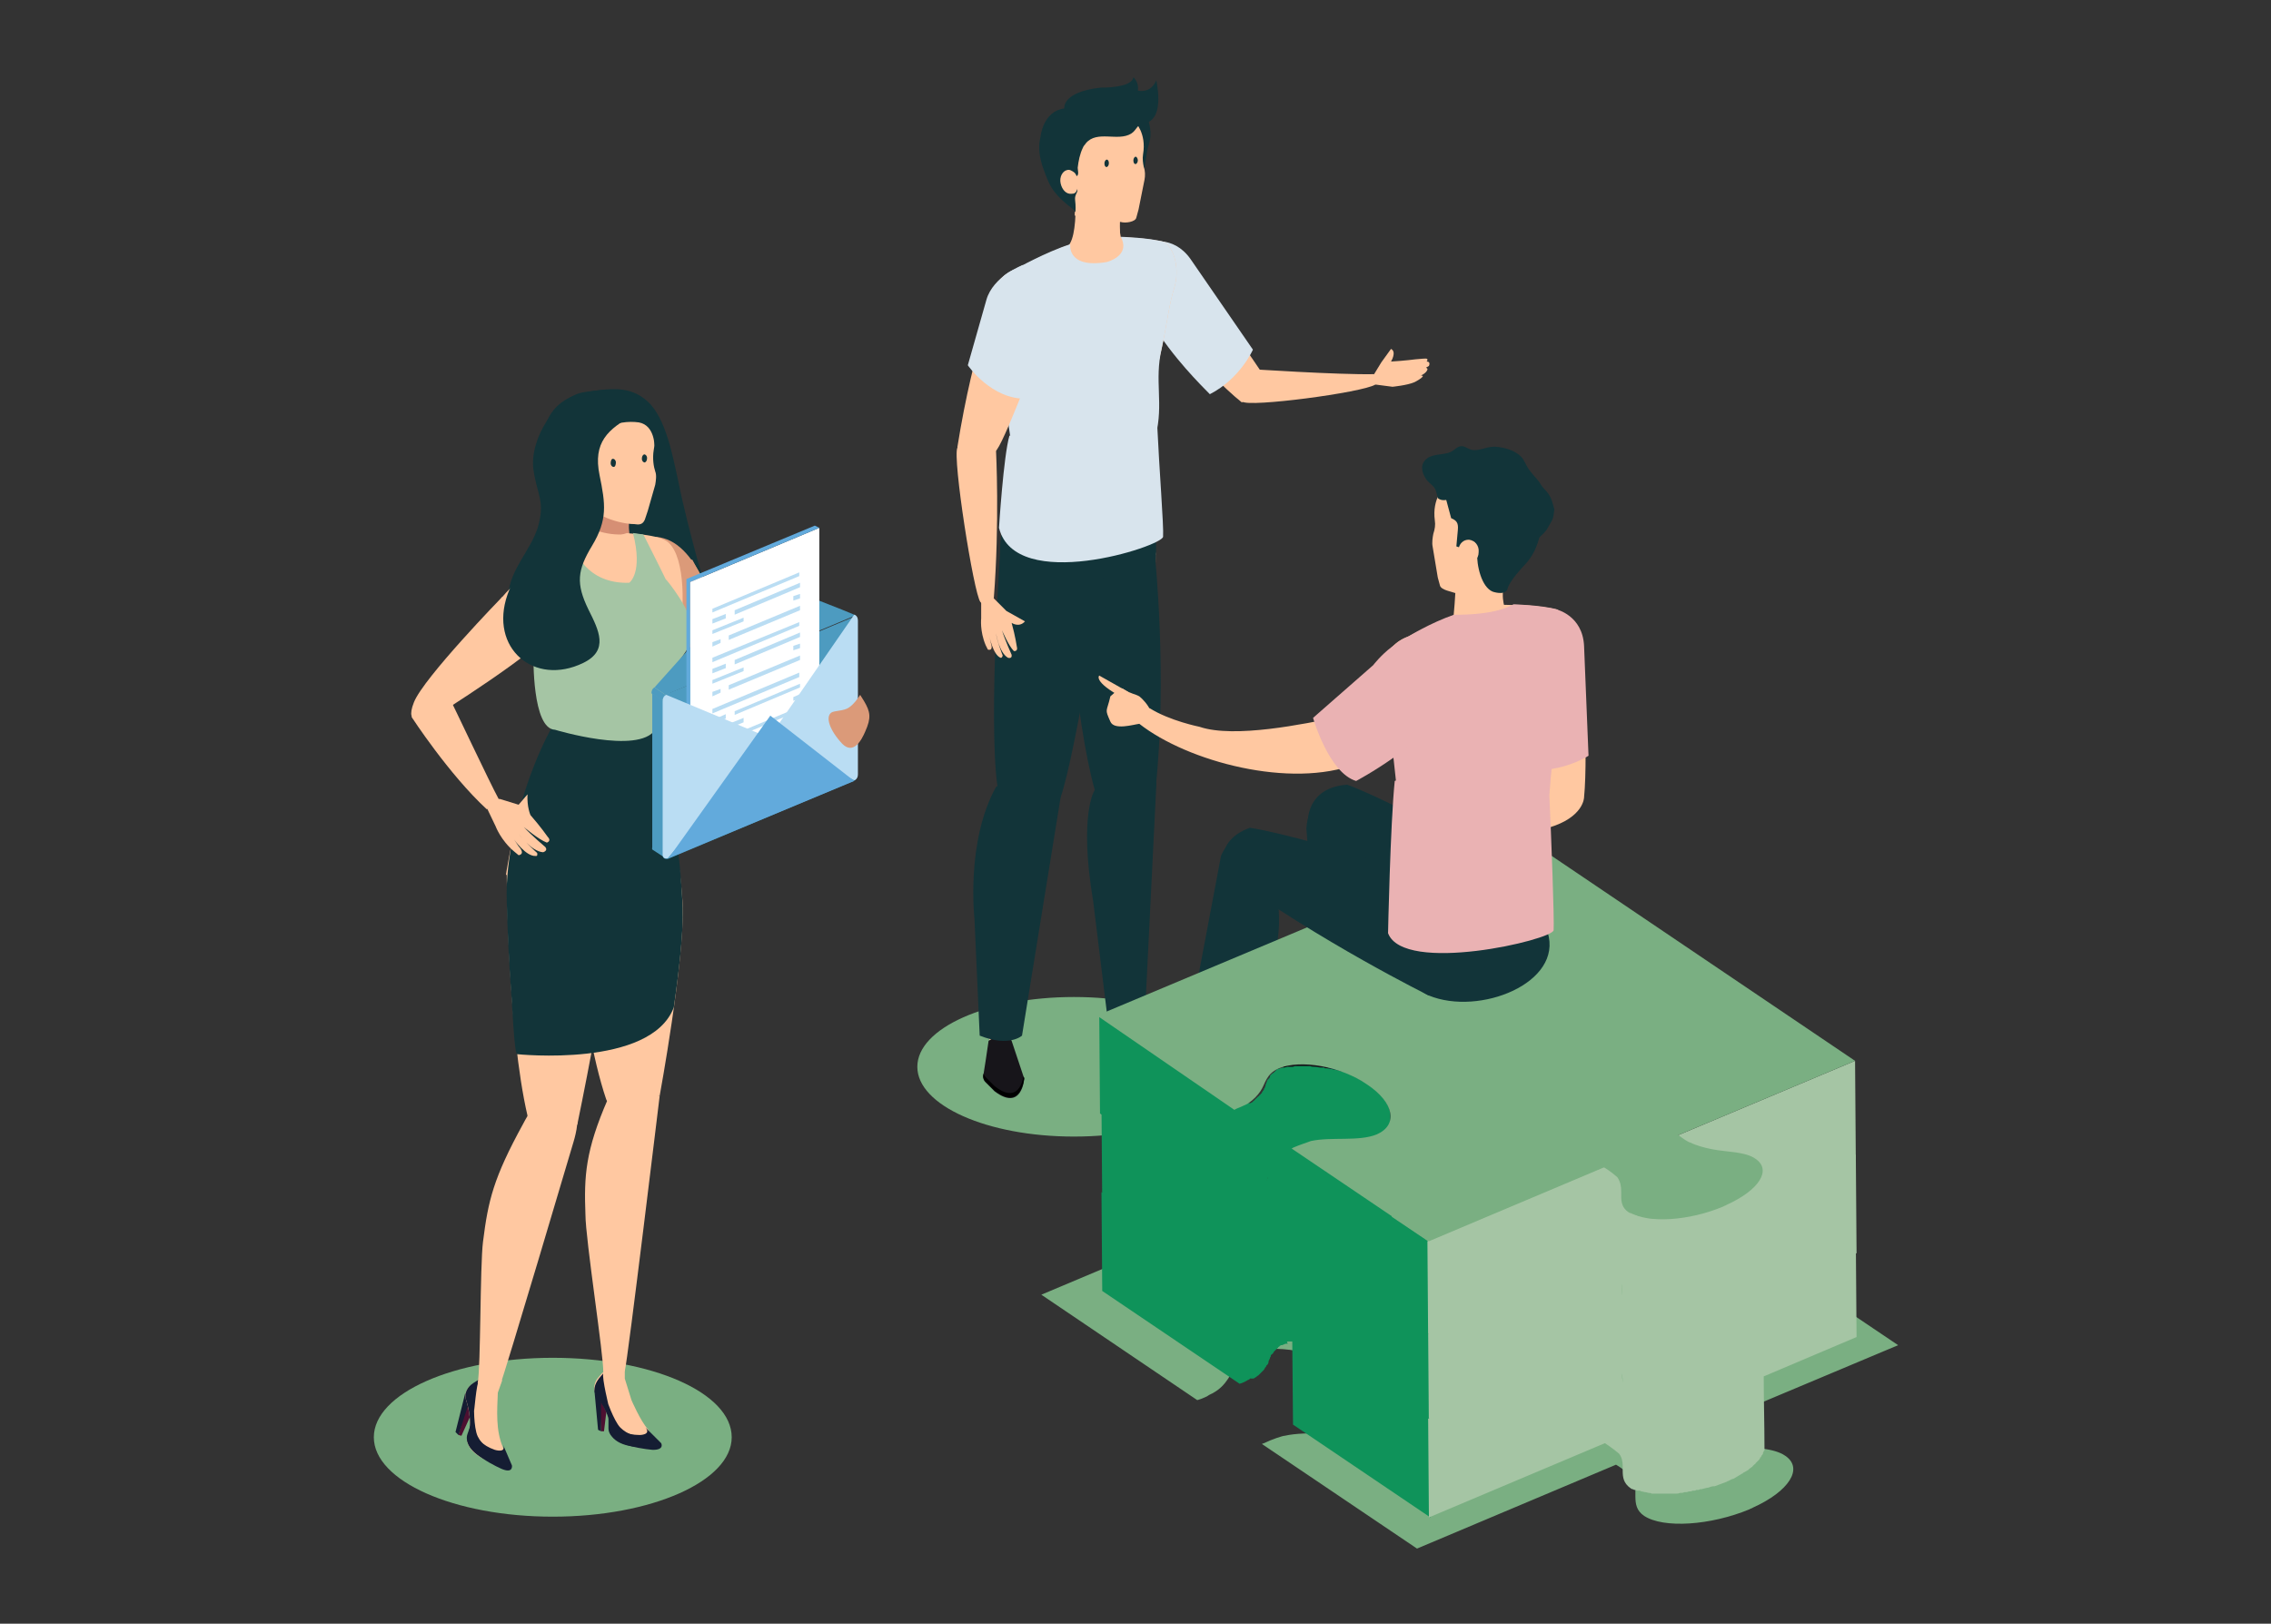 <?xml version="1.0" encoding="UTF-8"?><svg id="_レイヤー_1" xmlns="http://www.w3.org/2000/svg" width="305.87" height="218.72" viewBox="0 0 305.87 218.72"><rect x="0" y="0" width="305.87" height="218.72" fill="#333333" stroke="none"/><defs><style>.cls-1{fill:#eab2b3;}.cls-2{fill:#e7a680;}.cls-3{fill:#fff;}.cls-4{fill:#ffc8a1;}.cls-5{fill:#baddf3;}.cls-6{fill:#a5c5a4;}.cls-7{fill:#d8e4ed;}.cls-8{fill:#db9a79;}.cls-9{fill:#d68f74;}.cls-10{fill:#123439;}.cls-11{fill:#17151a;}.cls-12{fill:#151d33;}.cls-13{fill:#070005;}.cls-14{fill:#0f935a;}.cls-15{fill:#62aadc;}.cls-16{fill:#4d1031;}.cls-17{fill:#5f4991;}.cls-18{fill:#4d9bc0;}.cls-19{fill:#7aaf82;}</style></defs><path class="cls-19" d="m140.25,174.4l64.8-27.3,50.6,34.1-26.9,11.3c.6.5,1.6,1.1,1.8,1.2.9.4,2.1.7,3.3,1,2.3.4,5,.3,6.6,1.4,2.5,1.7.5,4.8-4.4,7-.1.1-.3.1-.4.2-5.3,2.2-11.6,2.6-14.2.9-2.1-1.4-.5-3.7-1.7-5.3-.1-.1-1.2-1.1-2.1-1.6l-26.8,11.3-20.9-14.1c.1,0,.2-.1.3-.1,1-.5,2.5-1,2.8-1,3.1-.7,7.3.1,10-1,3.3-1.5,2.6-4.8-1.4-7.6-4.1-2.8-10.1-3.9-13.5-2.5-2.1.9-2,2.4-2.8,3.5-.4.6-1,1.3-1.9,1.8-.1.1-.5.2-.9.5-.4.2-.9.4-1.3.5l-21-14.2h0Z"/><path class="cls-19" d="m165.75,143.7c0,5.2-9.4,9.4-21.1,9.4s-21.1-4.2-21.1-9.4,9.4-9.4,21.1-9.4c11.7,0,21.1,4.2,21.1,9.4h0Z"/><path class="cls-11" d="m151.75,141.5c1.5,1.5,3.9,2.3,3.9,2.3,2.1.5,3.3-.9,3.3-.9.4-.6-.1-1-.1-1-4.4-3.3-5.7-4.3-5.7-4.3h-4c-.2,1.6-.1,2.3-.1,2.3.3.5,1.1,1.1,2.2,1.3.1,0,.2-.1.3-.1l.2.4h0Z"/><path d="m158.95,142c0,.1,0,.2-.1.3-.3.7-1.3,1-2,1-.9,0-1.7-.5-2.5-.8-.8-.4-1.4-.9-2.1-1.4-.5-.4-1-.5-1.6-.8s-1.1-.7-1.6-1.1v.8c.3.5,1.1,1.1,2.2,1.3.1,0,.2-.1.3-.1l.1.3c1.5,1.5,3.9,2.3,3.9,2.3,2.1.5,3.3-.9,3.3-.9.6-.5.2-.8.1-.9h0Z"/><path class="cls-8" d="m148.85,105.3c4.5,4.9,6.2-.3,6.2-.3l.6-30.3c.1.4.2-3.1-5.4-2.3-5.6.8-7,2.9-7,2.9,0,0,3,21,5.6,30"/><path class="cls-8" d="m155.05,104.6s-2.3,31.9-2.4,33c0,0-2.7.6-2.8,0,0-1.5-3.2-20.2-3.2-22.6-.1-6.1,1.5-7.2,3-11.3,0,0,5.4-4,5.4.9h0Z"/><path class="cls-10" d="m147.45,106.4c-2.6-9-4.3-31-4.3-31,0,0,1.4-2.2,7-2.9,5.6-.8,5.5,2.7,5.4,2.3,0,0,1.7,16.4.1,31.3.1-.1-4.7,2.5-8.2.3h0Z"/><path class="cls-4" d="m138.95,58.5c-.8,2.8-4.1,13.6-4.1,13.6,11.8,14.1,20.6,1.8,20.7.5.1-1.5-1.6-7.4-1.9-13.7.1,0-3.1-4.9-14.7-.4h0Z"/><path class="cls-10" d="m155.55,76.1c.6-3.8-.6-7.6-1.2-11.4h-17.2l-2.2,7.4s-.7,8.7,6.6,9.7c0,0,12.8,2.3,14-5.7h0Z"/><path class="cls-4" d="m135.95,105.9c3.7,5.5,6.2.6,6.2.6l6-29.5c0,.5-.2-3.8-5.9-3.9-5.7-.1-7.4,1.9-7.4,1.9,0,0-.1,21.6,1.1,30.9"/><path class="cls-4" d="m142.25,106.2s-5.9,33.6-6.3,34.7c0,0-2.8.2-2.7-.4.2-1.5-.3-22.7,0-25.1.8-6,1.6-7.1,3.8-10.9,0,0,5.9-3.2,5.2,1.7h0Z"/><path class="cls-11" d="m136.25,140.2l1.7,5.1s-.3,4.5-4,1.7l-1.1-1.1c-.6-.5-.4-1.1-.4-1.1l.3-1.9.4-2.7s2.3-1.6,3.1,0h0Z"/><path d="m133.95,146.3l-1.1-1.1c-.2-.2-.3-.4-.4-.6v.1s-.2.6.4,1.1l1.1,1.1c3.6,2.8,4-1.7,4-1.7l-.1-.2c-.2,1.1-1,3.6-3.9,1.3h0Z"/><path class="cls-10" d="m142.85,107.4c2.1-6.1,6-31.3,6-31.3,0,.5-1.2-6-6.9-6.1-5.7-.1-7.1,2.1-7.1,2.1,0,0-1.8,24.6-.5,33.9,0,0,4,4.6,8.5,1.4h0Z"/><path class="cls-4" d="m152.85,39.1s9.6,11.3,14.4,15.1c0,0,3.2-1.2,3.1-3.4,0,0-7-10.4-11.5-16.6,0,0-5.9-1.7-6,4.9h0Z"/><path class="cls-4" d="m168.15,49.7s12.1.8,16.9.7c0,0,1.2.7.2,1.4-1.8,1.1-17.1,3.1-17.9,2.3-4-4.1.8-4.4.8-4.4h0Z"/><path class="cls-8" d="m159.35,37.9c-.8,2-3,3.1-5,2.3-2-.7-3-3-2.3-5,.8-2,3-3.1,5-2.3,2.1.7,3.1,2.9,2.3,5h0Z"/><path class="cls-7" d="m154.55,32.7s3.4-1.2,5.8,2.2l8.4,12.2s-1.7,3.9-5.8,6c0-.1-15-14-8.4-20.4h0Z"/><path class="cls-2" d="m144.85,28.6s-.7-1.3-2.2-3.9c0,0-3.2-3.3-1.4-7.5,0,0,1-3.5,7.1-3,0,0,.6,9.6-3.5,14.4h0Z"/><path class="cls-4" d="m144.65,23.1s1,9.6-1.2,10.3l7.8-.5s-1.2-2.9.2-5.1l-6.8-4.7h0Z"/><path class="cls-4" d="m150.85,31.3c-.1-2.2.1-2.6.6-3.4l-6.9-4.8s.3,3.1.2,5.9c2.1,1.9,3.7,2.4,6.1,2.3h0Z"/><path class="cls-4" d="m156.85,32.6c1.7,1.3,1.9,4.3,1.3,6.2-.7,2.2-1,5-1.7,8.2-1,4.3-1.6,7.6-2.7,11.9-.9,3.5-15.1.7-15.1.7l-5.1-17.3s-.9-4.5,3.2-6c0,0,4.3-2.3,7.5-3.4,2.8-.9,3.8-1,6.7-.9,0-.1,3.9.1,5.9.6h0Z"/><path class="cls-10" d="m154.35,14.9c.4,1.8.9,2.8.4,4.5-.5,1.5-.4,3.1-1,4.6-.9,2.1-2.2,1.8-3.1-.1-1-2-2-4.7.2-6.1,1.3-1,1.8-2.6,3.5-2.9h0Z"/><path class="cls-4" d="m153.05,29.3l.3-1.1.8-4c.1-.5.1-1.2-.1-1.7-.1-.5-.2-1.1-.1-1.7.5-2.9-1.1-4.4-1.1-4.4-1.8-2.6-5.7-2.4-5.7-2.4-4.9.5-5,5.2-5,5.2-.6,3.2,2,5.7,2,5.7.2.2.2,1.2.2,1.5.3,1.2,1.6,2,2.6,2.4,1.2.5,2.6,1.1,4,1.1.6.2,2,0,2.1-.6h0Z"/><path class="cls-10" d="m154.25,16.6c-1.1,0-1.1.9-1.9,1.4-1.8,1.1-4.6-.5-6.1,1.3-.1.2-.3.3-.4.6-.4.8-.6,1.8-.7,2.7,0,.3.2.9-.1,1.1-.1.1-.4.1-.6,0,0,.4.3.7.4,1.1.1.4.4.7.2,1.1-.5,1-.1.8-.2,2.7-.3-.5-1.1-1-1.3-1.2-.7-.6-1.4-1.3-1.9-2.1-.5-.8-.8-1.7-1.1-2.5-.5-1.4-.8-2.9-.4-4.4,0,0,.3-3.4,3.2-3.8,0,0-.4-2.2,4.9-2.8,0,0,4.2.1,4.4-1.4,0,0,.8.7.6,1.8,0,0,1.7.5,2.5-1.4-.1-.1,1.3,5.1-1.5,5.8h0Z"/><path class="cls-4" d="m144.95,25.8c-.1.2-.3.3-.6.3-.7.1-1.3-.5-1.5-1.4s.3-1.7.9-1.8c.3-.1.6.1.9.3.4.3.5,1,.5,1.5,0,.5,0,.8-.2,1.1h0Z"/><path class="cls-4" d="m144.25,23.7c-.1-.5-1,.1-.8.3.1.1.3.2.4.3.2.1.3.2.3.5v.1c-.1.1-.6-.3-.7-.4-.2-.2-.3-.5-.2-.7.1-.3.2-.4.5-.4.2.1.5,0,.5.3,0,0,0,.1,0,0h0Z"/><path class="cls-4" d="m143.95,24.2c.1-.1.2,0,.3,0,.1.1.2.1.2.3.1.2.1.6,0,.8s-.3.3-.5.3c-.3,0-.4-.2-.4-.5v-.3q.1,0,.2.1c.1.1.2.1.2.1.2,0,.3-.1.4-.2v-.1q0,.2,0,.1s0-.1-.1-.1c-.1-.1-.2-.2-.3-.3.1.1,0-.1,0-.2h0Z"/><path class="cls-4" d="m151.65,23.9l-1.3.5s1.8.1,1.9-.4l-.6-2s.2,1.8,0,1.9h0Z"/><path class="cls-10" d="m149.35,22c0,.3-.2.5-.3.5-.2,0-.3-.2-.3-.5s.2-.5.3-.5c.2,0,.3.2.3.5h0Z"/><path class="cls-10" d="m153.25,21.6c0,.3-.2.5-.3.5-.2,0-.3-.2-.3-.5s.2-.5.3-.5.3.2.3.5h0Z"/><path class="cls-10" d="m136.05,68.7s-3,4.9,0,10.3c3,5.5,12.2,3.5,12.2-3.6.1-7-6.3-9.6-12.2-6.7h0Z"/><path class="cls-7" d="m150.95,31.9s3.8.1,5.9.7c1.7,1.3,1.9,4.3,1.3,6.2-.7,2.2-1,5-1.7,8.2-1,4.3.3,7.4-.8,11.7-.9,3.5-19.6,0-19.6,0l-2.4-16.5s-.9-4.5,3.2-6c0,0,4.1-2.3,7.3-3.3,0,0-.5,3.3,4.9,2.4,0,0,3.3-.8,1.9-3.4h0Z"/><path class="cls-7" d="m135.95,58.7c-.8,2.8-1.4,12.4-1.4,12.4,2.2,8.9,22,2.5,22.1,1.2.1-1.5-.5-8.8-.8-15.2,0,.1-8.3-2.9-19.9,1.6h0Z"/><path class="cls-4" d="m141.85,42.6c-1.3,2.6-6.1,15.9-7.6,18-.4.6-4.4,3.1-5.3-.4,2.2-13.8,5.5-21.6,5.5-21.6,0,0,3.9-3.2,6.9-.2,0,0,1.4,2.4.5,4.2h0Z"/><path class="cls-4" d="m142.35,40.3c.4,2.5-1.3,4.9-3.8,5.3-2.5.4-4.9-1.3-5.3-3.8s1.3-4.9,3.8-5.3,4.9,1.3,5.3,3.8h0Z"/><path class="cls-7" d="m137.75,35.7s-4,1.5-4.9,4.7l-2.5,8.8s3.2,4.7,8,4.5l4.7-10.5c.1,0,3.3-5.9-5.3-7.5h0Z"/><path class="cls-4" d="m134.15,60.7s.5,9.7-.3,19.9c0,0-.9,1.6-1.8.5s-3.8-19.5-3.1-20.8c1.5-3.2,5.2.4,5.2.4h0Z"/><path class="cls-4" d="m133.85,80.6l1.7,1.7,2.5,1.4c-.8.9-1.8.2-1.8.2.5,1.8.7,3.2.7,3.2.2.7-.4.6-.4.6-.7-.7-1.6-2.8-1.6-2.8.4,1.3,1.3,3.3,1.3,3.3.1.6-.5.4-.5.4-1.2-.7-1.6-3.3-1.6-3.3.1,1,.9,3,.9,3-.1.4-.3.3-.3.3-1-.4-1.5-2.9-1.5-2.9l.2.9c.4,1.2-.4.9-.4.9l-.3-.6c-.8-1.9-.6-3.6-.6-3.6v-2.2l1.7-.5h0Z"/><path class="cls-4" d="m190.75,50.7l-1.1.5s2.3-.5,2.6-1.4c0,0,.1-.2-.3-.3,0,0-1.8.8-2.7,1,0,0,2-.4,3.2-1.2,0,0,.3-.6-.3-.6.3-.4-.1-.4-.1-.4,0,0-.5,0-1.4.1,0,0-1.5.2-3.3.3,0,0,.8-1.3,0-1.7l-1.3,1.8-1.1,1.8.3,1.2,2.3.3s2-.2,2.9-.6c-.1.1,2.5-1.3.3-.8h0Z"/><path class="cls-10" d="m142.85,107.4l-5.2,32.1s-1.7,1.6-5.7,0l-.7-15.7s-1.2-10.4,2.9-17.8c.2,0,8.3-6.5,8.7,1.4h0Z"/><path class="cls-10" d="m147.45,106.4s-2.2,3.2-.2,15.1l2,16.3s2.3,1.4,4.9.1l1.6-32.4c0-.1-1.4-5.6-8.3.9h0Z"/><path class="cls-11" d="m178.65,147.1l1-.1c.3-.1.3.5.4.5,1,.4,1.9.7,2.3.7,0,0,1.8-.2,2-.8l-.3-3.4c-2-.2-4.1-.6-4.1-.6l-4.4-.6c-2.1-.2-2.5.6-2.5.6,0,0-1.4,2.1,5.6,3.7h0Z"/><path class="cls-13" d="m181.35,146.9c-.3-.2-.8-.3-1.1-.4-2.2-.4-4.3-.6-6.2-2-.4-.3-.8-.8-.8-1.3-.2.1-.3.3-.3.3,0,0-1.3,2,5.7,3.6l1-.1c.3-.1.3.5.4.5,1,.4,1.9.7,2.3.7,0,0,1.8-.2,2-.8l-.1-.8c-.7.5-2,.8-2.9.3h0Z"/><path class="cls-10" d="m179.05,144.4c-.7-.9-3.1-32.8-3.1-32.8.5-7.7,9,.8,9,.8,1.2,4.9,0,4.7.4,10.8.1,2.4-.5,19.7-.4,21.2-.1,0-3.8,2.5-5.9,0h0Z"/><path class="cls-10" d="m157.95,150.2c.1-1.1,6.5-34.9,6.5-34.9,1.7-4.2,6.1-1,6.1-1,.8,3.3,2.7,8.5,1.1,14.4-.7,2.4-7,20.4-7.9,23.6,0,0-4.1,1.5-5.8-2.1h0Z"/><path class="cls-11" d="m156.95,154.2l1-.1c.3-.1.4.5.4.5,1,.3,2,.6,2.4.6,0,0,1.8-.3,2-.9l-.4-3.3c-2-.1-4.2-.3-4.2-.3l-4.5-.4c-2.1-.1-2.5.7-2.5.7,0,0-1.3,1.9,5.8,3.2h0Z"/><path class="cls-13" d="m159.65,153.8c-.3-.1-.8-.3-1.2-.3-2.2-.3-4.4-.4-6.3-1.7-.5-.3-.8-.7-.9-1.2-.2.1-.3.3-.3.3,0,0-1.2,2,5.9,3.3l1-.1c.3-.1.4.5.4.5,1,.3,2,.6,2.4.6,0,0,1.8-.3,2-.9l-.1-.8c-.7.4-2,.7-2.9.3h0Z"/><path class="cls-14" d="m173.35,156.8h.5l.1,11.2,18.5,12.5-.1-13.3-15.3-10.3c.2,0,.5.1.7.1h.6c.1,0,.2,0,.3.1h.2c.1,0,.3.1.4.1h.1c.2,0,.3.1.5.1h.1c.2.1.5.1.7.2h0c.2.1.5.2.7.3h0c.3.1.5.2.8.3h0c.3.1.5.2.7.4h0c.2.1.5.3.7.4h0c.2.1.5.3.7.4,2,1.4,3.1,2.9,3.1,4.2,0-4.4-.1-8.9-.1-13.3,0-1.3-1.1-2.9-3.1-4.2-.2-.2-.5-.3-.7-.4h0c-.2-.1-.5-.3-.7-.4h0c-.2-.1-.5-.2-.7-.4h0c-.2-.1-.5-.2-.8-.3h0c-.2-.1-.4-.2-.7-.2h0c-.2-.1-.4-.1-.7-.2h-.1c-.2,0-.3-.1-.5-.1h-.1c-.1,0-.3-.1-.4-.1h-.2c-.1,0-.2,0-.2-.1h-.5c-.2,0-.5-.1-.7-.1h-.1c-.2,0-.4,0-.6-.1h-1.8c-.2,0-.3,0-.5.1h-.8c-.1,0-.3.1-.4.1h-.1c-.1,0-.3.1-.4.1s-.2.1-.3.1h-.1s-.1,0-.1.1l-.1.1s-.1,0-.1.1l-.1.1s-.1,0-.1.1h0c-.1,0-.1.1-.2.1h0l-.1.1h0l-.1.1-.1.1v.1h0v.1l-.1.1s0,.1-.1.1c0,0,0,.1-.1.1h0c0,.1-.1.1-.1.2h0c0,.1-.1.2-.1.3s-.1.1-.1.2v.1c0,.1-.1.2-.1.3,0,0,0,.1-.1.1v.1c0,.1-.1.1-.1.2l-.1.1c0,.1-.1.1-.1.2,0,0,0,.1-.1.1-.1.1-.1.2-.2.2h0c-.1.1-.1.2-.2.2l-.1.1-.2.2s-.1,0-.1.1l-.2.2s-.1,0-.1.1c-.1.1-.2.1-.3.2h-.6s-.1,0-.2.1c-.4.2-.8.3-1.1.5l-18.5-12.5.1,13.3,18.5,12.5c.4-.1.8-.3,1.1-.5q.1,0,.2-.1h0s.1,0,.1-.1h.5c.1-.1.2-.1.3-.2,0,0,.1,0,.1-.1.1,0,.1-.1.2-.1h0l.2-.2.1-.1.2-.2h0c.1-.1.1-.2.2-.2l.1-.1c0-.1.1-.1.1-.2h0s0-.1.1-.1c0-.1.1-.1.1-.2v-.1s0-.1.1-.1h0c0-.1.1-.2.1-.3v-.1c0-.1.1-.2.1-.2,0-.1.1-.2.1-.3h0c0-.1.1-.1.1-.2v-.1s0-.1.1-.1c0,0,0-.1.1-.1l.1-.1s0-.1.1-.1v-.1l.1-.1.1-.1.1-.1h0l.2-.2s.1,0,.1-.1l.1-.1s.1,0,.1-.1c.1,0,.1-.1.2-.1h.1c.1,0,.2-.1.3-.1.1-.1.3-.1.4-.1h.1c.1-.3.2-.3.3-.3h0Z"/><path class="cls-6" d="m249.95,156.2l-.1-13.3-23.8,10,.1,11.1h-.2c-.2,0-.4,0-.6.1h-3.1c-.1,0-.3,0-.4-.1h0c-.1,0-.3-.1-.4-.1h-.1c-.1,0-.3-.1-.4-.1h-.2q-.1,0-.2-.1h-.1q-.1,0-.2-.1h-.1q-.1,0-.2-.1h-.1c-.1,0-.1-.1-.2-.1h-.1c-.1,0-.1-.1-.2-.1-.9-.6-1-1.4-1-2.2v-.6c0-.7-.1-1.3-.5-1.9-.1-.1-1-.9-1.9-1.4l-23.7,10,.1,13.3,23.7-10c.8.5,1.8,1.3,1.9,1.4.4.5.5,1.1.5,1.7v.6c0,.9.1,1.7,1.1,2.4.1,0,.1.1.2.1h.1s.1.1.2.1h.1q.1,0,.2.1h.4q.1,0,.2.1h.1c.1,0,.3.1.4.1h.1c.1,0,.3.1.4.1h0c.1,0,.3,0,.4.1h3.2c.2,0,.4,0,.6-.1h.1c.2,0,.3,0,.5-.1h.1c.2,0,.3,0,.5-.1h.1c.1,0,.3,0,.4-.1h.2c.1,0,.2,0,.3-.1h.2c.1,0,.2,0,.3-.1h.2c.3-.1.5-.1.8-.2h.1c.3-.1.5-.2.8-.2h.1c.3-.1.5-.2.8-.3h0c.3-.1.5-.2.8-.3.1-.1.3-.1.4-.2.2-.1.4-.2.5-.2s.1-.1.2-.1c.1-.1.2-.1.3-.2.1,0,.1-.1.2-.1.1-.1.2-.1.3-.2.1,0,.1-.1.2-.1,0,0,.1,0,.1-.1.1,0,.1-.1.2-.1,0,0,.1-.1.2-.1.1-.1.2-.1.3-.2,0,0,.1,0,.1-.1.1-.1.3-.2.4-.3,0,0,.1,0,.1-.1l.2-.2h0c.1-.1.2-.1.2-.2l.1-.1.3-.3h0c.1-.1.2-.2.2-.3,0,0,0-.1.1-.1,0-.1.1-.1.1-.2h0s0-.1.1-.1c0-.1.1-.1.1-.2v-.1h0c0-.1.1-.1.1-.2h0s0-.1.1-.1v-.1h0v-.2h0v-.2h0c0-3.2-.1-6.3-.1-9.5l12.5-5.3h0Z"/><path class="cls-14" d="m173.55,169.4h.5l.1,11.2,18.5,12.5-.1-13.3-15.3-10.3c.2,0,.5.1.7.1h.6c.1,0,.2,0,.3.1h.2c.1,0,.3.1.4.1h.1c.2,0,.3.1.5.1h.1c.2.1.5.1.7.2h0c.2.1.5.2.7.2h0c.3.1.5.2.8.3h0c.3.1.5.2.7.4h0c.2.1.5.3.7.4h0c.2.1.5.3.7.4,2,1.4,3.1,2.9,3.1,4.2,0-4.4-.1-8.9-.1-13.3,0-1.3-1.1-2.9-3.1-4.2-.2-.2-.5-.3-.7-.4h0c-.2-.1-.5-.3-.7-.4h0c-.2-.1-.5-.2-.7-.4h0c-.2-.1-.5-.2-.8-.3h0c-.2-.1-.4-.2-.7-.2h0c-.2-.1-.4-.1-.7-.2h-.1c-.2,0-.3-.1-.5-.1h-.1c-.1,0-.3-.1-.4-.1h-.2c-.1,0-.2,0-.2-.1h-.5c-.2,0-.5-.1-.7-.1h-.1c-.2,0-.4,0-.6-.1h-1.8c-.2,0-.3,0-.5.1h-.8c-.1,0-.3.1-.4.1h-.1c-.1,0-.3.1-.4.1s-.2.1-.3.1h-.1s-.1,0-.1.1h-.1s-.1,0-.1.1c-.1,0-.1.1-.1.1,0,0-.1,0-.1.1h0c-.1,0-.1.1-.2.1h0l-.1.1h0v.1l-.1.1v.1h0v.1l-.1.1s0,.1-.1.1c0,0,0,.1-.1.1h0c0,.1-.1.1-.1.2h0c0,.1-.1.2-.1.3s-.1.1-.1.2v.1c0,.1-.1.2-.1.3,0,0,0,.1-.1.1v.1c0,.1-.1.1-.1.2l-.1.1c0,.1-.1.1-.1.2l-.1.1c-.1.1-.1.2-.2.2h0c-.1.1-.1.2-.2.2l-.1.1-.2.2-.1.1-.2.2s-.1,0-.1.1c-.1.1-.2.1-.3.2h-.6s-.1,0-.2.1c-.4.2-.8.3-1.1.5l-18.5-12.5.1,13.3,18.5,12.5c.4-.1.8-.3,1.1-.5q.1,0,.2-.1h0s.1,0,.1-.1h.5c.1-.1.2-.1.3-.2,0,0,.1,0,.1-.1.1,0,.1-.1.2-.1h0l.2-.2.1-.1.2-.2h0l.2-.2s0-.1.1-.1c0-.1.1-.1.1-.2h0s0-.1.1-.1c0-.1.1-.1.1-.2,0,0,0-.1.1-.1,0,0,0-.1.1-.1h0c0-.1.1-.2.1-.3v-.1c0-.1.1-.2.1-.2,0-.1.1-.2.1-.3h0c0-.1.1-.1.1-.2v-.1s0-.1.1-.1c0,0,0-.1.1-.1l.1-.1s0-.1.1-.1v-.1l.1-.1.1-.1c0-.1.1-.1.1-.1h0l.2-.2s.1,0,.1-.1l.1-.1s.1,0,.1-.1c.1,0,.1-.1.2-.1h.1c.1,0,.2-.1.3-.1.1-.1.3-.1.4-.1h.1c-.2-.1-.1-.1.1-.1h0Z"/><path class="cls-6" d="m250.05,168.8l-.1-13.3-23.8,10,.1,11.1h-.2c-.2,0-.4,0-.6.1h-3.1c-.1,0-.3,0-.4-.1h0c-.1,0-.3-.1-.4-.1h-.1c-.1,0-.3-.1-.4-.1h-.2q-.1,0-.2-.1h-.1q-.1,0-.2-.1h-.1q-.1,0-.2-.1h-.1c-.1,0-.1-.1-.2-.1h-.1c-.1,0-.1-.1-.2-.1-.9-.6-1-1.4-1-2.2v-.7c0-.7-.1-1.3-.5-1.9-.1-.1-1-.9-1.9-1.4l-23.7,10,.1,13.3,23.7-10c.8.5,1.8,1.3,1.9,1.4.4.5.5,1.1.5,1.7v.6c0,.9.1,1.7,1.1,2.4.1,0,.1.1.2.1h.1s.1.1.2.1h.1q.1,0,.2.1h.4q.1,0,.2.1h.1c.1,0,.3.1.4.1h.1c.1,0,.3.1.4.1h0c.1,0,.3,0,.4.1h3.2c.2,0,.4,0,.6-.1h.1c.2,0,.3,0,.5-.1h.1c.2,0,.3,0,.5-.1h.1c.1,0,.3,0,.4-.1h.2c.1,0,.2,0,.3-.1h.2c.1,0,.2,0,.3-.1h.2c.3-.1.5-.1.8-.2h.1c.3-.1.5-.2.8-.2h.1c.3-.1.5-.2.8-.3h0c.3-.1.5-.2.8-.3.1-.1.3-.1.4-.2.2-.1.4-.2.5-.2s.1-.1.2-.1c.1-.1.2-.1.3-.2.1,0,.1-.1.2-.1.1-.1.2-.1.3-.2.1,0,.1-.1.2-.1,0,0,.1,0,.1-.1.1,0,.1-.1.2-.1s.1-.1.2-.1c.1-.1.2-.1.3-.2,0,0,.1,0,.1-.1.1-.1.3-.2.4-.3,0,0,.1,0,.1-.1l.2-.2h0c.1-.1.2-.1.2-.2l.1-.1.3-.3h0c.1-.1.2-.2.2-.3,0,0,0-.1.1-.1,0-.1.1-.1.1-.2h0s0-.1.1-.1c0-.1.1-.1.1-.2v-.1h0c0-.1.1-.1.1-.2h0s0-.1.1-.1v-.1h0v-.2h0v-.2h0c0-3.2-.1-6.3-.1-9.5l12.5-5.2h0Z"/><path class="cls-14" d="m173.55,180.7h.5l.1,11.2,18.5,12.5-.1-13.3-15.3-10.3c.2,0,.5.1.7.1h.6c.1,0,.2,0,.3.1h.2c.1,0,.3.1.4.1h.1c.2,0,.3.1.5.1h.1c.2.1.5.1.7.2h0c.2.1.5.2.7.3h0c.3.1.5.2.8.3h0c.3.1.5.2.7.4h0c.2.1.5.3.7.4h0c.2.1.5.3.7.4,2,1.4,3.1,2.9,3.1,4.2,0-4.4-.1-8.9-.1-13.3,0-1.3-1.1-2.9-3.1-4.2-.2-.2-.5-.3-.7-.4h0c-.2-.1-.5-.3-.7-.4h0c-.2-.1-.5-.2-.7-.4h0c-.2-.1-.5-.2-.8-.3h0c-.2-.1-.4-.2-.7-.2h0c-.2-.1-.4-.1-.7-.2h-.1c-.2,0-.3-.1-.5-.1h-.1c-.1,0-.3-.1-.4-.1h-.2c-.1,0-.2,0-.2-.1h-.5c-.2,0-.5-.1-.7-.1h-.1c-.2,0-.4,0-.6-.1h-1.8c-.2,0-.3,0-.5.1h-.8c-.1,0-.3.1-.4.1h-.1c-.1,0-.3.1-.4.1s-.2.1-.3.1h-.1s-.1,0-.1.1c0,0-.1,0-.1.1,0,0-.1,0-.1.1-.1,0-.1.1-.1.1,0,0-.1,0-.1.1h0c-.1,0-.1.1-.2.1h0l-.1.1h0v.1l-.1.1v.1h0v.1l-.1.1s0,.1-.1.1c0,0,0,.1-.1.1h0c0,.1-.1.1-.1.2h0c0,.1-.1.2-.1.3s-.1.1-.1.2v.1c0,.1-.1.2-.1.3,0,0,0,.1-.1.1v.1c0,.1-.1.1-.1.2l-.1.1c0,.1-.1.1-.1.2l-.1.1c-.1.1-.1.2-.2.2h0c-.1.1-.1.2-.2.2l-.1.1-.2.2s-.1,0-.1.1l-.2.2s-.1,0-.1.1c-.1.1-.2.1-.3.2h-.6s-.1,0-.2.1c-.4.2-.8.3-1.1.5l-18.5-12.5.1,13.3,18.5,12.5c.4-.1.8-.3,1.1-.5q.1,0,.2-.1h0s.1,0,.1-.1h.5c.1-.1.2-.1.3-.2,0,0,.1,0,.1-.1.1,0,.1-.1.2-.1h0l.2-.2.1-.1.2-.2h0l.2-.2.1-.1c0-.1.1-.1.1-.2h0s0-.1.1-.1c0-.1.1-.1.1-.2,0,0,0-.1.1-.1,0,0,0-.1.1-.1h0c0-.1.1-.2.1-.3v-.1c0-.1.1-.2.1-.2,0-.1.1-.2.1-.3h0c0-.1.1-.1.1-.2v-.1s0-.1.1-.1c0,0,0-.1.1-.1l.1-.1s0-.1.1-.1v-.1l.1-.1.1-.1.1-.1h0l.2-.2s.1,0,.1-.1l.1-.1s.1,0,.1-.1c.1,0,.1-.1.2-.1h.1c.1,0,.2-.1.3-.1.1-.1.3-.1.4-.1h.1c-.2-.3-.1-.3.1-.3h0Z"/><path class="cls-6" d="m250.05,180.1l-.1-13.3-23.8,10,.1,11.1h-.2c-.2,0-.4,0-.6.1h-3.1c-.1,0-.3,0-.4-.1h0c-.1,0-.3-.1-.4-.1h-.1c-.1,0-.3-.1-.4-.1h-.2q-.1,0-.2-.1h-.1q-.1,0-.2-.1h-.1q-.1,0-.2-.1h-.1c-.1,0-.1-.1-.2-.1h-.1c-.1,0-.1-.1-.2-.1-.9-.6-1-1.4-1-2.2v-.6c0-.7-.1-1.3-.5-1.9-.1-.1-1-.9-1.9-1.4l-23.7,10,.1,13.3,23.7-10c.8.5,1.8,1.3,1.9,1.4.4.5.5,1.1.5,1.7v.6c0,.9.1,1.7,1.1,2.4.1,0,.1.1.2.1h.1s.1.1.2.1h.1q.1,0,.2.1h.4q.1,0,.2.1h.1c.1,0,.3.1.4.1h.1c.1,0,.3.1.4.1h0c.1,0,.3,0,.4.1h3.2c.2,0,.4,0,.6-.1h.1c.2,0,.3,0,.5-.1h.1c.2,0,.3,0,.5-.1h.1c.1,0,.3,0,.4-.1h.2c.1,0,.2,0,.3-.1h.2c.1,0,.2,0,.3-.1h.2c.3-.1.5-.1.8-.2h.1c.3-.1.5-.2.8-.2h.1c.3-.1.5-.2.8-.3h0c.3-.1.5-.2.8-.3.1-.1.3-.1.4-.2.2-.1.4-.2.5-.2s.1-.1.2-.1c.1-.1.2-.1.3-.2.1,0,.1-.1.2-.1.1-.1.2-.1.3-.2.1,0,.1-.1.2-.1,0,0,.1,0,.1-.1.1,0,.1-.1.2-.1s.1-.1.2-.1c.1-.1.2-.1.3-.2,0,0,.1,0,.1-.1.1-.1.3-.2.4-.3,0,0,.1,0,.1-.1l.2-.2h0c.1-.1.2-.1.2-.2l.1-.1.3-.3h0c.1-.1.2-.2.2-.3,0,0,0-.1.1-.1,0-.1.1-.1.1-.2h0s0-.1.1-.1c0-.1.1-.1.1-.2v-.1h0c0-.1.1-.1.1-.2h0s0-.1.1-.1v-.1h0v-.2h0v-.2h0c0-3.2-.1-6.3-.1-9.5l12.5-5.3h0Z"/><path class="cls-19" d="m147.75,136.8l57.4-24.1,44.7,30.2-23.8,10c.5.4,1.4,1,1.6,1,.8.4,1.9.7,2.9.9,2,.4,4.5.3,5.9,1.3,2.2,1.5.5,4.2-3.9,6.2-.1.1-.3.1-.4.2-4.7,2-10.3,2.3-12.6.8-1.9-1.3-.4-3.2-1.5-4.7-.1-.1-1-.9-1.9-1.4l-23.7,10-18.5-12.5c.1,0,.2-.1.2-.1.9-.4,2.2-.8,2.4-.9,2.8-.6,6.5.1,8.9-.9,2.9-1.3,2.3-4.3-1.3-6.7-3.6-2.5-9-3.4-11.9-2.2-1.8.8-1.8,2.1-2.5,3.1-.4.6-.9,1.1-1.6,1.6-.1.1-.4.2-.8.4-.4.2-.8.3-1.1.5l-18.5-12.7h0Z"/><path class="cls-10" d="m181.45,105.7c8.8,3.3,25.5,13.6,25.5,13.6,0,0,.9,2.4-1.8,7.4s-5.5,2.8-5.1,3c0,0-12.9-8.8-23.9-18.9,0,0-.3-4.7,5.3-5.1h0Z"/><path class="cls-10" d="m195.35,118.6s-8.7,13.1-2.9,15.5c6.8,2.8,18.1-1.7,16-8.5-2.2-6.6-7.2-9.9-13.1-7h0Z"/><path class="cls-10" d="m168.35,111.5c9.2,1.5,32.6,9.5,32.6,9.5,0,0,1.7,2,0,7.4s-8.9,5.6-8.5,5.7c0,0-14.6-7.2-27.4-16.5,0,0-1.9-4.2,3.3-6.1h0Z"/><path class="cls-4" d="m153.45,97.3s-.5-1.4,1.4-1.9c2.7,1.7,6.7,2.5,6.7,2.5,4.7,1.6,14.2-.4,18.6-1.3,4.9-1,7.2,4.5,2.5,6.3-8.8,3.4-22.7-.3-29.2-5.4"/><path class="cls-4" d="m213.05,86.4s.9,15,.3,21c0,0,0,2.7-4.8,4.1,0,0-1.8-16.7-3.2-24.1,0,0,2.8-5.5,7.7-1h0Z"/><path class="cls-8" d="m207.65,90.2c2,.8,4.3-.1,5.1-2,.8-2-.1-4.2-2.1-5.1-2-.8-4.3.1-5.1,2-.8,2,.1,4.3,2.1,5.1h0Z"/><path class="cls-1" d="m209.65,82.1s3.5.8,3.7,4.9l.6,14.8s-3.5,2.3-8.1,1.9c0,.1-5.3-19.6,3.8-21.6h0Z"/><path class="cls-4" d="m196.25,72.8s0,5.3-.5,10.5l7-1.2s-1-2.4.4-4.5l-6.9-4.8h0Z"/><path class="cls-4" d="m209.65,82.1c1.7,1.3,1.9,4.3,1.3,6.2-.7,2.2-1,5-1.7,8.2-1,4.3-1.6,7.6-2.7,11.9-.9,3.5-15.1.7-15.1.7l-5.1-17.3s-.9-4.5,3.2-6c0,0,4.3-2.3,7.5-3.4,2.8-.9,3.8-1,6.7-.9.1-.1,3.9.1,5.9.6h0Z"/><path class="cls-1" d="m203.85,81.4s3.8.1,5.9.7c1.8,1.3,1.8,3.9,1.4,5.9-.7,3.8-1.3,7.6-1.7,11.4-.2,1.7-.6,5.1-.7,6.8-.1,1.6-.6,2.5-2.3,3.4-1.3.7-2.2.1-3.6.2-3.5.1-7-.3-10.5-.7-.1,0-5.6,3.7-3.8,1l-2-18.4s-.9-4.5,3.2-6c0,0,2.9-1.8,6.1-2.9-.2,0,5.3.2,8-1.4h0Z"/><path class="cls-4" d="m193.95,78.9l-.3-1.1-.7-4.2c-.1-.5,0-1.2.1-1.7.2-.6.3-1.2.2-1.8-.4-3,1.3-4.5,1.3-4.5,2-2.6,6.1-2.2,6.1-2.2,2.1.3,4,1.2,5,3.1,1,1.8,1.5,3.9.9,5.9-.6,2.2-1.8,3.8-3.4,5.4-1,1-2.1,1.1-3.4,1.6-.9.3-2.7.5-3.7.5-.5-.2-1.9-.4-2.1-1h0Z"/><path class="cls-10" d="m194.75,67.2l.7,2.6c.7.3,1,.6.9,1.6l-.2,2.2.6.2c0-.9,1.2-.9,1.2-.9.9-.1,1,.7,1,1.4-.1,1.9.6,4.8,2.1,5.4.6.2,1.8.4,2-.4.2-1,2.2-3.1,2.2-3.1,2.3-2.3,2.9-6.1,1.8-9.1-.3-.9-1-1.8-1.7-2.5-1.5-1.4-3.3-2.1-5.2-2.3,0,0-2.7-.3-4.2.7-.9.7-1.5,1.2-1.9,1.8-.1,0-.7,1.2.7,2.4h0Z"/><path class="cls-4" d="m196.95,75.6c.2.1.4.2.7.3.8,0,1.5-.6,1.5-1.5.1-.9-.5-1.6-1.3-1.7-.4,0-.7.1-1,.4-.4.4-.5,1.1-.4,1.6.1.4.2.7.5.9h0Z"/><path class="cls-4" d="m197.55,73.5c.1-.5,1,0,.8.3-.1.1-.3.2-.4.3-.2.1-.3.3-.3.5v.1c.1.1.5-.3.6-.4.2-.2.2-.5.2-.7-.1-.3-.2-.4-.5-.4-.2,0-.4,0-.4.3-.1,0,0,0,0,0h0Z"/><path class="cls-4" d="m197.75,74c-.1-.1-.2,0-.3,0-.1.1-.2.2-.2.3-.1.2-.1.6.1.8.1.2.3.3.5.3.3,0,.4-.2.4-.5v-.3c-.1,0-.1.1-.2.1-.1.1-.2.1-.2.1-.2,0-.3-.1-.4-.2v-.1q0,.2,0,.1s0-.1.1-.1c.1-.1.2-.2.3-.3-.1,0,0-.1-.1-.2h0Z"/><path class="cls-4" d="m150.35,93.1c.6-.2.5-.6,1.1-.2.7.5,1.5.6,2,.9.8.6,3.3,3.5,0,3.7-.8.1-3.4.9-3.9-.3-.8-1.8-.5-1.2,0-3.4l.8-.7h0Z"/><path class="cls-4" d="m193.35,89c1.3,2,.7,4.7-1.3,6s-4.7.7-6-1.3-.7-4.7,1.3-6c2-1.3,4.7-.7,6,1.3h0Z"/><path class="cls-1" d="m187.85,105.2c-.6,5.9-.9,20.5-.9,20.5,2.1,5.6,22.2.9,22.3-.4.1-1.5-.3-12.3-.6-18.7,0,0-9.3-6-20.8-1.4h0Z"/><path class="cls-1" d="m193.05,85.7c-4.1-1.4-8.1,3.9-8.1,3.9l-8.1,7.1s2.1,7.4,5.8,8.5c0,0,9.3-4.9,12.5-10.5,0,0,2.4-3.3-2.1-9h0Z"/><path class="cls-10" d="m193.65,67.1c.6.5,1.4.2,2,0,.9,1.1-.2,2.2,1.2,2.7.7.3,1.9.4,2.7.5.7.1,1.3,0,1.8.4.5.5,0,2.2.6,2.5,1.1.6,1.9-2.3,3.2-2.1,1.2.2,1.4,2,1,2.9.1-.1.2-.2.3-.2.5-1.4,1.2-1.5,1.9-2.5.9-1.6.8-1.2,1-2.7l-.2-.7c-.4-1.6-1.2-1.9-1.6-2.6-.4-.7-1-1.2-1.5-1.9-.5-.6-.7-1.4-1.2-1.9-.8-.8-2.1-1.2-3.2-1.3-1.2-.2-2.3.6-3.4.4-.5-.1-.9-.5-1.4-.5-.6,0-1,.6-1.5.8-.9.4-2.4.2-3.2.9-.9.7-.7,1.8-.1,2.7.3.5.9.8,1.2,1.3.2.3.4,1.3.4,1.3h0Z"/><path class="cls-4" d="m151.95,93.2l-3.9-2.2s-.9.8,3.2,3l.7-.8h0Z"/><path class="cls-19" d="m98.55,193.6c0,5.9-10.8,10.7-24.1,10.7s-24.1-4.8-24.1-10.7,10.8-10.7,24.1-10.7c13.3,0,24.1,4.7,24.1,10.7h0Z"/><polygon class="cls-16" points="80.95 192.8 81.35 192.8 81.75 189.5 80.75 188.2 80.95 192.8"/><polygon class="cls-12" points="80.55 192.6 80.95 192.8 80.95 187.4 80.05 187.2 80.55 192.6"/><path class="cls-4" d="m84.15,185.7l.9,2.9s1.2,2.8,2.2,3.9c0,0,1.8,2.4-1.6,2.3,0,0-3.6-.2-3.5-2.5,0-2-1.8-4.4-1.8-4.4-.7-1.1,0-2.1.2-2.3l.6-.7,3-.5v1.3h0Z"/><path class="cls-12" d="m87.45,193.5c-1.5.3-3-.3-3.9-1.2s-2-4.2-1.6-3.1c.1.5-.9-3.6-.7-4.2l-.6.7c-.2.3-1,1.3-.3,2.4,0,0,1.9,2.4,1.8,4.3-.1,2.3,3.5,2.5,3.5,2.5,2,.1,2.2-.7,2-1.4-.1-.1-.2,0-.2,0h0Z"/><path class="cls-12" d="m89.05,194.4s.5.9-1.1.9c0,0-6-.4-6-2.9v-2.1s.5,3,4.2,3c0,0,1.6,0,.8-1l2.1,2.1h0Z"/><path class="cls-10" d="m71.85,63.3c.5,3.4,1.6,4.2.6,7.7-1,3.2-3.7,5.6-4,9.1-.3,2.5.4,6.5,2,8.5,2.4,2.9,7.8,1.3,10.9.8,3.5-.6,11.4-.8,13.6-4.3,1.7-2.6-.4-7.3-1.1-10-.9-3.4-1.8-6.8-2.5-10.3-.7-3.1-1.6-8.4-4.1-10.7-2.5-2.3-5.3-1.7-8.4-1.3-3.8.4-7.6,6.3-7,10.5h0Z"/><path class="cls-4" d="m77.45,74.3h7.8c-.4-1.1-1.1-4.1,0-6.1l-7.9-5.2s1.4,8.7.1,11.3h0Z"/><path class="cls-9" d="m78.25,69.4c.5,1.2,1.2,1.8,2.5,2.2,1.4.4,2.7.5,4,.3-.1-1.2-.1-2.6.6-3.6l-8-5.3s.4,2.7.6,5.5c.1.3.2.6.3.9h0Z"/><path class="cls-4" d="m86.85,70l.4-1.2,1-3.5c.1-.6.2-1.3,0-1.8-.2-.6-.4-1.7-.2-2.9.6-3.2-.8-4.8-.8-4.8-1.8-2.9-6.2-2.9-6.2-2.9-5.4.3-5.8,5.5-5.8,5.5-.9,3.5,1.9,6.3,1.9,6.3.3.4.4,1,.6,1.4.2.5.5.9.8,1.3.8.9,1.7,1.7,2.8,2.2,1,.5,2.8,1,4.1,1,.6.1,1.1.1,1.4-.6h0Z"/><polygon class="cls-16" points="61.75 193.3 62.15 193.4 63.55 190.3 62.95 188.8 61.75 193.3"/><polygon class="cls-12" points="61.35 192.9 61.75 193.3 63.45 188.1 62.65 187.7 61.35 192.9"/><path class="cls-4" d="m67.05,187.6c-.1,2.4-.3,5.1.7,7.4,0,0,.9,2.9-2.2,1.7,0,0-3.3-1.3-2.5-3.5.7-1.8-.3-4.7-.3-4.7-.3-1.3.7-2,1-2.1l.8-.5h3.1l-.6,1.7h0Z"/><path class="cls-12" d="m67.65,195.9c-1.5-.2-2.7-1.2-3.3-2.4s-.5-4.7-.5-3.5c0,.5.3-3.7.7-4.2l-.8.5c-.3.2-1.3.9-1,2.2,0,0,1,2.8.3,4.7-.8,2.1,2.5,3.5,2.5,3.5,1.9.7,2.3,0,2.3-.7q-.1,0-.2-.1h0Z"/><path class="cls-12" d="m68.95,197.4s.2,1.1-1.3.5c0,0-5.5-2.3-4.7-4.7l.7-2s-.5,2.9,3,4.1c0,0,1.6.5,1.1-.7l1.2,2.8h0Z"/><path class="cls-4" d="m70.45,151.4c-4,7.3-4.7,10.3-5.4,15.9-.4,3.2-.3,16.9-.7,18.9-.2.8,3,.4,3,.4.6-1.4,9.9-32.8,9.9-32.8,0,0,1-3.2.2-3.8-4.3-2.9-5.3-1.8-7,1.4h0Z"/><path class="cls-4" d="m88.25,98.3s3.1,12.9,2.6,14.3c-1.2,4.1-12.7,13.5-22.7,5.2,0,0,2.1-14.5,7.6-21.4.1.1,1.8,1.9,12.5,1.9h0Z"/><path class="cls-17" d="m86.75,72.1s4,7.7,5.8,12c-.7,5-3.4,12.3-4.5,13.9-2.4,3.4-13.2.4-13.2.4l-3.1-10.5c9.1-3.3,4.3-12.9,4.3-12.9l1.4-.9s1.5,4.7,7.4,4.6c0,0,2-1.3.5-6.7-.1-.1.8,0,1.4.1h0Z"/><path class="cls-4" d="m76.75,116.1s1.1,20.8,4.9,32c.6,1.7,7.2-.5,7.2-.5,0,0,3.3-17.9,3.1-25.4-.1-4.2-1.6-13.2-1.6-13.2,0,0-12.3-1.6-13.6,7.1h0Z"/><path class="cls-4" d="m81.85,148.1l7-.5s-4.3,35.6-4.7,37.1c0,0-3,1.1-2.9.2.1-2.1-2.4-18-2.4-21.3-.2-5.2,0-8.6,3-15.5h0Z"/><path class="cls-8" d="m84.25,76c-.4,2.5,1.2,4.9,3.7,5.3s8.5.7,7.5-1.6c-1.9-4.5-4-6.8-6.5-7.3-2.4-.5-4.3,1.1-4.7,3.6h0Z"/><path class="cls-8" d="m86.35,79.6l2.1-4.1,4.8-.1s6.1,11.3,7.3,14.7c1.2,3.6-1.7,2.2-2.9,1.8,0,0-10.1-9.6-11.3-12.3h0Z"/><path class="cls-8" d="m97.65,91.9s3.9,5,6.5,6.1c0,0,2.7-1.8-3.5-7.3,0,0-2.2-2.2-3,1.2h0Z"/><path class="cls-4" d="m68.25,117.9s.1,20.8,2.8,32.4c.4,1.7,6.7,1.2,6.7,1.2,0,0,4.1-19.7,4.6-27.1.3-4.2,1.1-11.5,1.1-11.5,0,0-14.6-1.6-15.2,5h0Z"/><path class="cls-4" d="m71.35,77.4c-3.2,2.3-1.6,5.9-1.6,5.9l6,14.7s9.8,3.3,12.2-.1c1.1-1.6,2.1-5.7,3.4-11.6.9-4,1-11.1-1.3-13.2-1.3-1.2-5.6-1.2-5.6-1.3l-6.8,2.2-6.3,3.4h0Z"/><path class="cls-4" d="m84.25,96.8c.6-.1,3.7,1.1,3.7,1.1,0,0,2.3,9.6,2.4,11.1s-9.9,9-21.2,4.7c0,0,5.7-13.4,6.5-16.2,1-3.2,8.6-.7,8.6-.7h0Z"/><path class="cls-6" d="m89.75,78.1s3.3,3.9,3.6,6.8c.2,1.6-1.9,4.3-2.9,5.3-.8.7-5-9.4-.7-12.1h0Z"/><path class="cls-10" d="m77.85,66.8c0-2.5,0-2.3,0-2.3.1-.7,1.5.8,1.4-.1-.1-4.3,1.4-6.3,2-6.6,1.6-.9,3.4-1.1,4.8-.9,2.2.4,2.1,3.3,2.1,3.3,1.8-10.5-9.9-7.2-9.9-7.2-5.7,1.5-5.1,6.9-5.1,6.9-.7,5.8,4.8,9.1,4.8,9.1l-.1-2.2h0Z"/><path class="cls-2" d="m78.25,65.9c-.2.1-.4.2-.7.2-.8,0-1.5-.8-1.5-1.7s.6-1.7,1.5-1.7c.4,0,.8.2,1,.5.4.4.4,1.2.3,1.7-.2.5-.3.8-.6,1h0Z"/><path class="cls-4" d="m77.75,63.6c0-.5-1.1,0-.9.3.1.2.3.3.4.4.2.2.3.3.3.5v.1c-.1.1-.6-.4-.6-.5-.2-.2-.2-.5-.1-.8.1-.3.3-.4.6-.4.1.1.3.1.3.4h0Z"/><path class="cls-4" d="m77.45,64.1c.1-.1.2,0,.3.1s.2.2.2.3c.1.3,0,.6-.1.8s-.3.3-.5.3c-.3,0-.4-.3-.4-.5,0-.1,0-.2.1-.3.1,0,.1.1.2.1.1.1.2.1.3.1.2,0,.3-.1.4-.2v-.1q0,.2,0,.1s0-.1-.1-.1l-.3-.3c-.1,0-.2-.2-.1-.3h0Z"/><path class="cls-10" d="m82.95,62.3c0,.3-.1.6-.3.6s-.4-.2-.4-.5.1-.6.3-.6.4.2.4.5h0Z"/><path class="cls-10" d="m87.15,61.7c0,.3-.1.5-.3.6-.2,0-.4-.2-.4-.5s.1-.5.3-.6c.2,0,.4.2.4.5h0Z"/><path class="cls-4" d="m84.45,65.1c1.5-.1,1.6-.5,1.6-.5l-.8-1.6s.2,1.6-.8,2.1h0Z"/><path class="cls-3" d="m78.25,66.1c0,.3-.2.5-.5.5s-.5-.2-.5-.5.2-.5.5-.5.5.2.5.5h0Z"/><path class="cls-10" d="m91.95,122.3c-.1-2.5-.4-6.6-.9-9.6-.1-2.4-2.8-14.3-2.8-14.3-10.7-.1-13.1-1.9-13.1-1.9-2.9,4.9-4.8,10.4-6,15.9-.6,3.1-1,5.9-.9,9,.1,4.1.3,8.3.6,12.4.1.7.4,8.2.8,8.2,0,0,18,1.9,21.1-6.3.7-4.8,1.3-10.1,1.2-13.4h0Z"/><path class="cls-6" d="m74.75,98.3s11.2,3.4,13.5,0c1.1-1.6,3.5-9.3,4.2-14.3-1.8-4.2-5.8-12-5.8-12-.6-.1-1.4-.2-1.4-.2,1.4,5.4-.5,6.7-.5,6.7-5.9.2-7.4-4.6-7.4-4.6l-1.4.9s4.4,9.2-4.1,13.4c0,.2-.2,10,2.9,10.1h0Z"/><path class="cls-4" d="m76.55,81.3c.4,2.5-1.4,4.8-3.9,5.2-2.5.4-9.2-.3-7.7-2.4,2.8-4.1,4.5-6.2,7-6.6,2.4-.3,4.2,1.3,4.6,3.8h0Z"/><path class="cls-4" d="m74.25,84.9l-1.9-4.2-4.7-.3s-10.6,10.9-11.9,14.2c-1.4,3.5,1.6,2.3,2.8,1.9-.1.1,14.4-9,15.7-11.6h0Z"/><path class="cls-4" d="m55.45,96.6s5,7.7,10.1,12.4c0,0,2.3-.1,1.6-1.4-1.2-2.2-5.9-12.2-7-14.4-.6-1.2-4.7,3.4-4.7,3.4h0Z"/><path class="cls-4" d="m67.25,107.6l2.6.8,1.2-1.4c-.1,1.7.4,2.8.4,2.8,1.4,1.6,2.3,2.9,2.3,2.9.6.6-.1.8-.1.8-1.1-.4-3.1-2.1-3.1-2.1,1,1.1,2.9,2.7,2.9,2.7.4.5-.3.7-.3.7-1.6-.1-3.3-2.5-3.3-2.5.6.9,2.5,2.6,2.5,2.6.1.5-.2.4-.2.4-1.3.1-2.9-2.2-2.9-2.2l.6.9c1,1.1,0,1.2,0,1.2l-.6-.5c-1.8-1.5-2.5-3.4-2.5-3.4l-1.1-2.3,1.6-1.4h0Z"/><path class="cls-18" d="m115.45,83.6v20.8c0,.7-.5.8-.5.8l-25,10.5c-.8.1-.7-.6-.7-.6v-20.7c0-.8.5-.9.5-.9l12.3-5,12.7-5.3c0-.1.7-.4.7.4h0Z"/><path class="cls-18" d="m87.95,114.5l1.7,1.1c-.3-.1-.3-.5-.3-.5v-20.7l-1.5-1v20.7c0,.1-.1.3.1.4h0Z"/><path class="cls-18" d="m89.65,93.6s-.4.2-.4.8l-1.5-1c0-.5.2-.7.4-.8l1.5,1h0Z"/><path class="cls-18" d="m101.65,77.5l11.7,4.6,1.7.7s.4.2.4.6c0,0-.1-.5-.7-.3l-25.1,10.5-1.5-1,13.5-15.1h0Z"/><polygon class="cls-3" points="110.35 71.1 110.35 99.9 92.95 107.2 92.95 78.4 110.35 71.1"/><polygon class="cls-15" points="110.35 71.1 109.75 70.8 92.45 78 92.45 106.8 92.95 107.2 92.95 78.4 110.35 71.1"/><polygon class="cls-5" points="107.65 77.1 95.95 82 95.95 82.5 107.65 77.6 107.65 77.1"/><polygon class="cls-5" points="97.05 86.1 95.95 86.5 95.95 87.1 97.05 86.6 97.05 86.1"/><polygon class="cls-5" points="98.15 85.6 98.15 86.1 98.15 86.2 107.75 82.2 107.75 81.6 98.15 85.6"/><polygon class="cls-5" points="100.15 83.2 95.95 84.9 95.95 85.4 100.15 83.7 100.15 83.2"/><polygon class="cls-5" points="106.85 80.3 106.85 80.9 106.85 80.9 107.75 80.6 107.75 80 106.85 80.3"/><polygon class="cls-5" points="97.75 82.7 95.95 83.4 95.95 84 97.75 83.3 97.75 82.7"/><polygon class="cls-5" points="107.75 78.5 98.95 82.2 98.95 82.8 107.75 79.1 107.75 78.5"/><polygon class="cls-5" points="107.65 83.8 95.95 88.6 95.95 89.2 107.65 84.3 107.65 83.8"/><polygon class="cls-5" points="97.05 92.8 95.95 93.2 95.95 93.8 97.05 93.3 97.05 92.8"/><polygon class="cls-5" points="98.15 92.3 98.15 92.8 98.15 92.9 107.75 88.9 107.75 88.3 98.15 92.3"/><polygon class="cls-5" points="100.15 89.9 95.95 91.6 95.95 92.1 100.15 90.4 100.15 89.9"/><polygon class="cls-5" points="106.85 87 106.85 87.6 106.85 87.6 107.75 87.3 107.75 86.7 106.85 87"/><polygon class="cls-5" points="97.75 89.4 95.95 90.1 95.95 90.7 97.75 90 97.75 89.4"/><polygon class="cls-5" points="107.75 85.2 98.95 88.9 98.95 89.5 107.75 85.8 107.75 85.2"/><polygon class="cls-5" points="107.65 90.6 95.95 95.5 95.95 96.1 107.65 91.2 107.65 90.6"/><polygon class="cls-5" points="97.05 99.6 95.95 100 95.95 100.6 97.05 100.2 97.05 99.6"/><polygon class="cls-5" points="98.15 99.2 98.15 99.6 98.15 99.7 107.75 95.7 107.75 95.2 98.15 99.2"/><polygon class="cls-5" points="100.15 96.7 95.95 98.4 95.95 99 100.15 97.3 100.15 96.7"/><polygon class="cls-5" points="106.85 93.9 106.85 94.4 106.85 94.4 107.75 94.1 107.75 93.5 106.85 93.9"/><polygon class="cls-5" points="97.75 96.2 95.95 97 95.95 97.5 97.75 96.8 97.75 96.2"/><polygon class="cls-5" points="107.75 92.1 98.95 95.8 98.95 96.3 107.75 92.6 107.75 92.1"/><path class="cls-5" d="m103.65,99.4l-13.9-5.8s-.5.1-.5.9v20.5s-.1.8.7.6l13.7-16.2h0Z"/><path class="cls-5" d="m103.65,99.3l11.4,5.8s.5-.1.5-.8v-20.7c0-.7-.5-.8-.5-.8l-11.4,16.5"/><polygon class="cls-15" points="90.05 115.6 103.75 96.4 115.05 105.2 90.05 115.6"/><path class="cls-8" d="m115.85,93.6c-.4.6-.8,1.2-1.5,1.7s-2,.4-2.4.7c-.8.6-.2,2.4,1.5,4.2,1.5,1.5,2.6-.5,3.1-1.7.8-1.8.7-2.6-.2-4.1l-.5-.8h0Z"/><path class="cls-10" d="m85.35,55.9c-3.5,1.9-5.5,3.7-4.6,8.1.8,3.9,1.1,6-1,9.5-2,3.3-2.2,5.1-.5,8.6,1.4,2.8,2.8,5.5-.7,7.2-6.6,3.2-12.7-2-10.2-9.2,1.1-3.2,3.8-5.4,5.1-8.5s0-5.8-.2-8.9c-.5-5.3,6.7-12.9,11.3-7.8.4.4.7,1,1,1.5v-.5h-.2Z"/></svg>